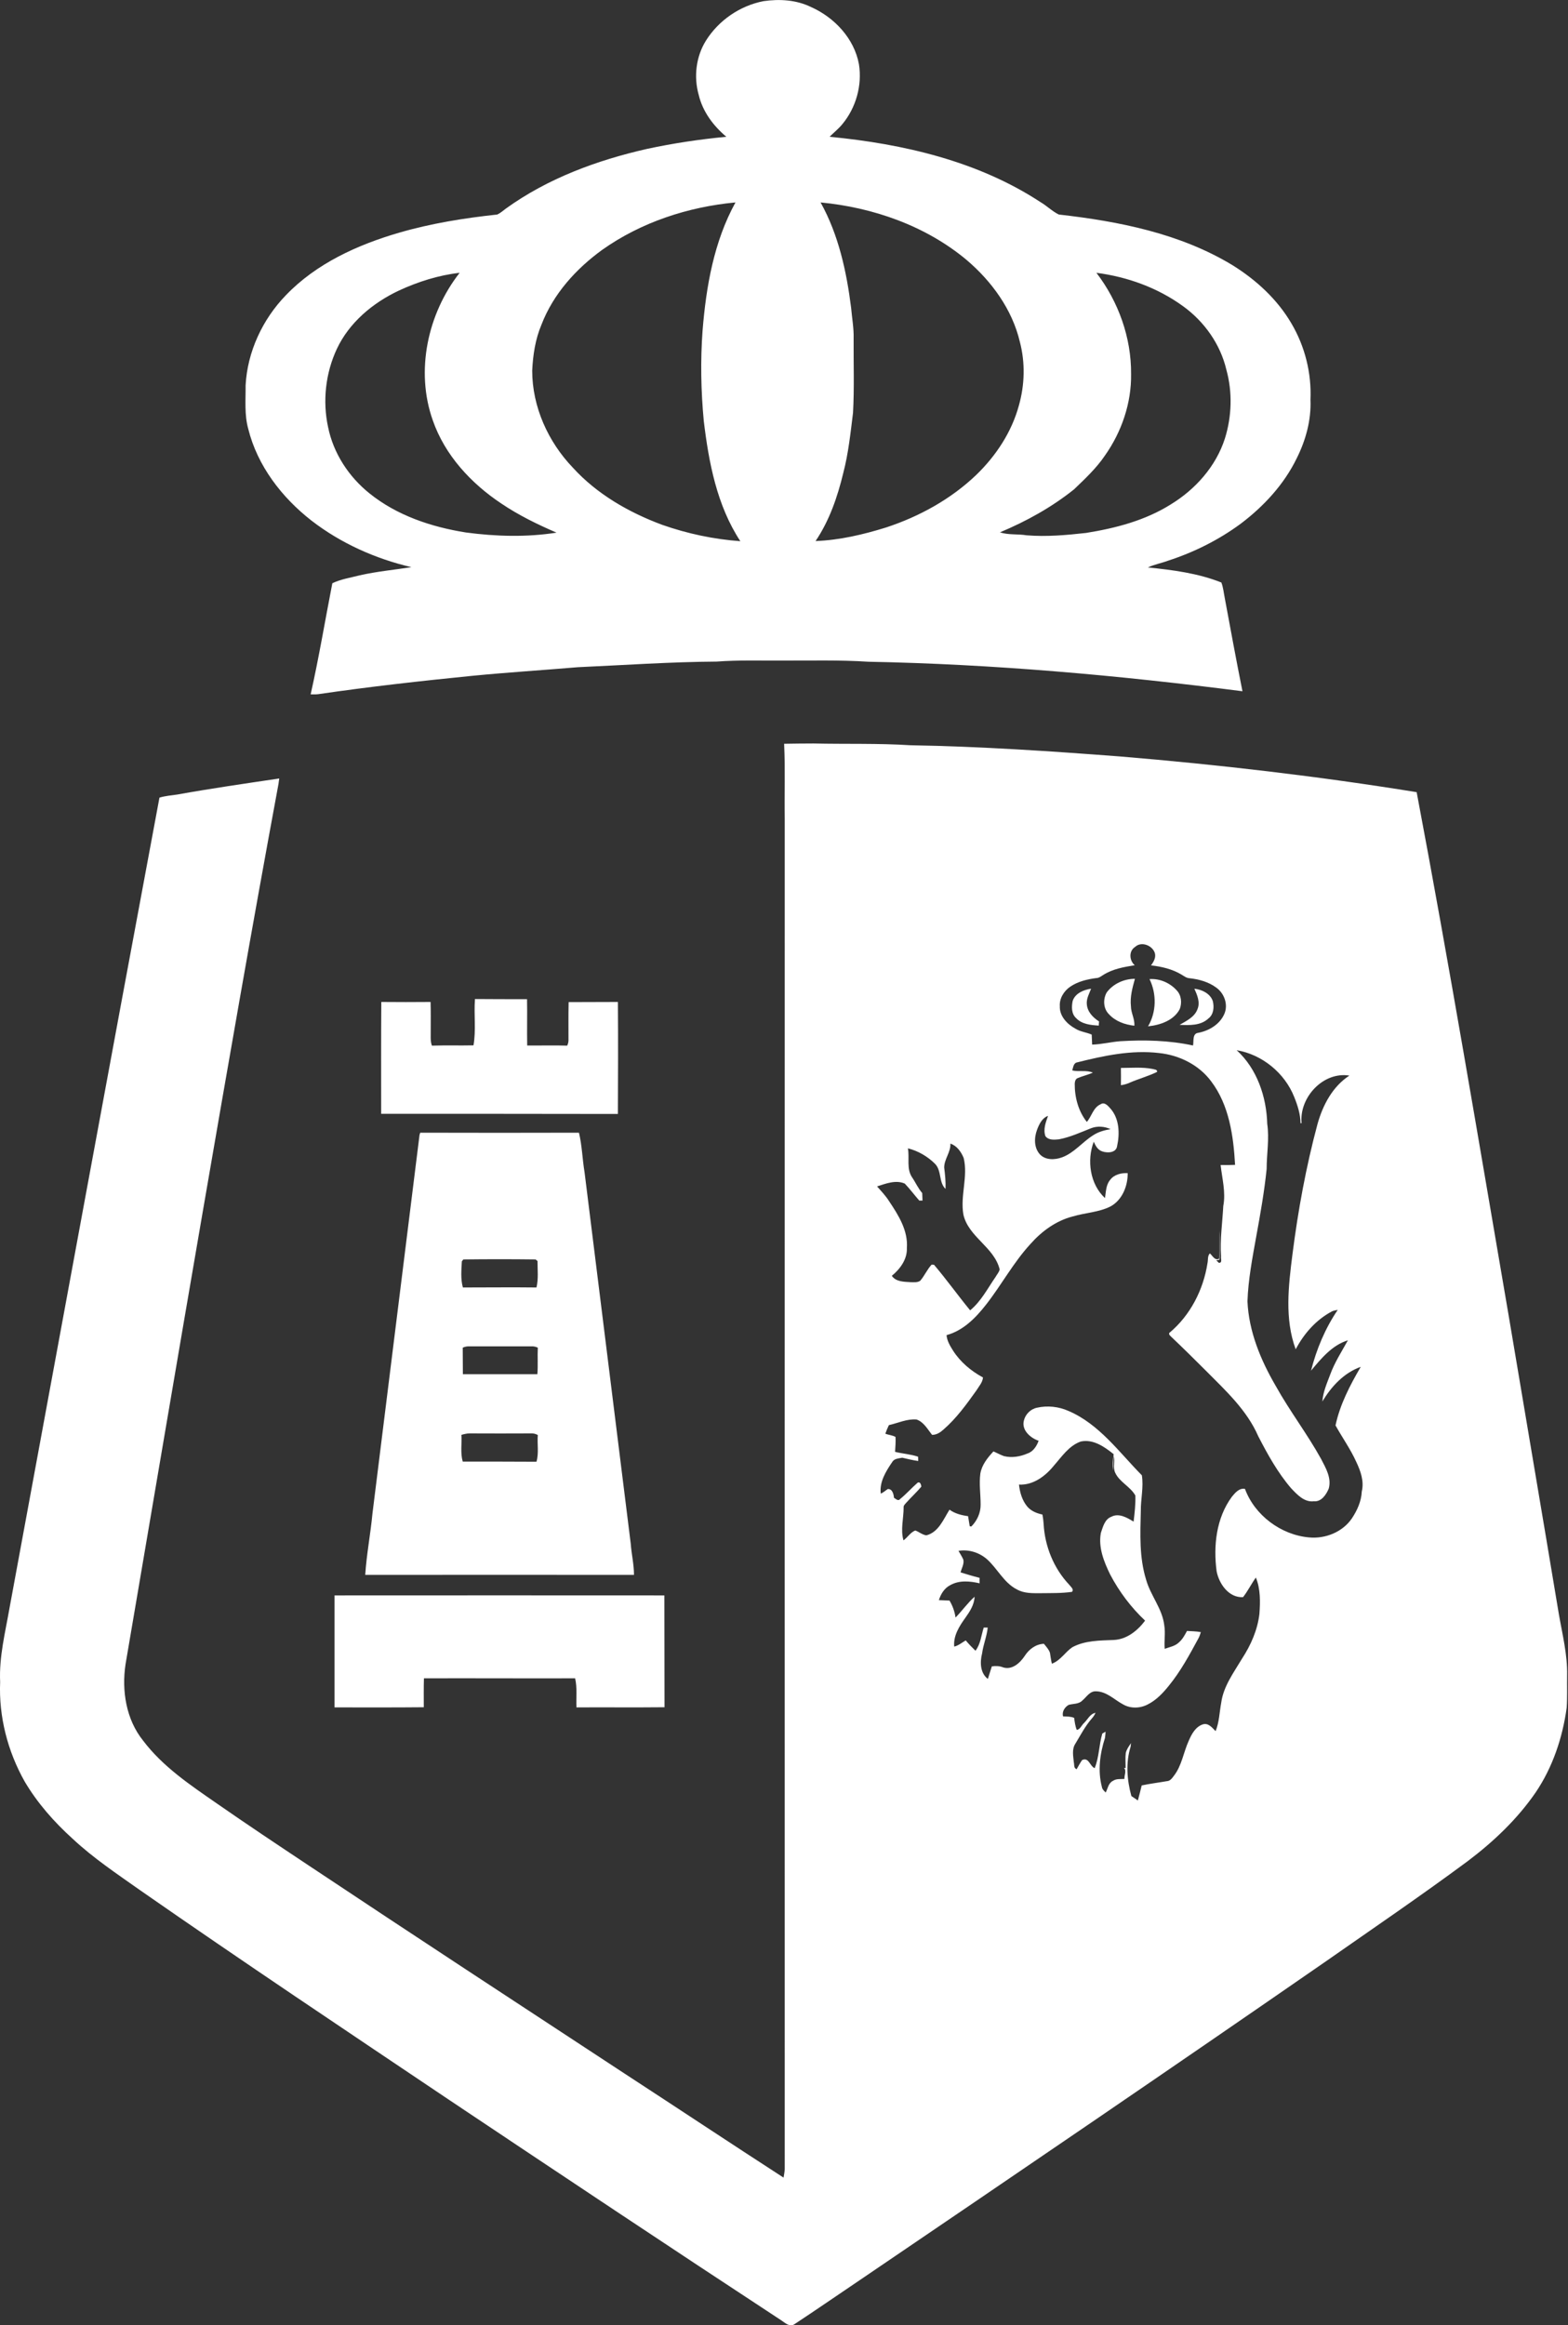 <svg version="1.2" xmlns="http://www.w3.org/2000/svg" viewBox="0 0 1063 1576" width="1063" height="1576">
	<rect x="0" y="0" width="1063" height="1576" fill="#333333" stroke="none"/>
	<title>Logo_BPI-svg</title>
	<style>
		.s0 { fill: #fff } 
	</style>
	<path id="Layer" fill-rule="evenodd" class="s0" d="m517.5 0.8c10.9-1.6 22.3-0.9 32.2 3.9 16 7.1 29.4 21.4 32.6 38.8 2.3 14.3-2 29.5-11.2 40.6-2.6 3.2-5.8 5.7-8.7 8.6 49.9 4.8 100.6 16.5 143 44.3 4.3 2.5 7.9 6.2 12.4 8.4 40.7 4.6 82.2 12.8 117.7 34.3 16.1 10 30.5 23.2 40.1 39.7 9.1 15.5 13.6 33.6 12.8 51.5 0.6 13.8-3.2 27.5-9.3 39.7-8.6 17.7-22.3 32.5-37.9 44.3-14.9 11-31.7 19.4-49.3 25.1-4.5 1.7-9.3 2.5-13.7 4.6 16.9 1.7 34 3.9 49.8 10.2 1.3 3.4 1.6 7 2.3 10.5 3.9 21.1 7.8 42.2 12 63.2-84.2-10.8-168.7-18.4-253.6-20-19.6-1.3-39.4-0.7-59.1-0.8-14.6 0.1-29.3-0.4-43.8 0.7-31.4 0.2-62.7 2.4-94 3.8-23.7 2-47.5 3.5-71.2 5.8-35.1 3.5-70.1 7.4-105 12.5-1.7 0.2-3.4 0.1-5 0.1 5.6-24.9 9.8-50.2 14.7-75.3 5.8-2.8 12.5-3.8 18.7-5.4 11.5-2.6 23.3-3.7 34.9-5.5-24.4-5.7-47.9-16.2-67.8-31.6-20.1-15.7-36.6-37.1-42.8-62.1-2.7-9.6-1.7-19.7-1.8-29.5 1.2-22.8 11.5-44.8 27.3-61.1 20.6-21.5 48.6-34.2 76.8-42.4 21.7-6.3 44.1-9.9 66.5-12.3 2.2-1 3.9-2.6 5.8-4 28.4-20.5 61.8-32.8 95.8-40.5 17.7-3.8 35.7-6.5 53.7-8.2-8.8-7.4-16-17-18.7-28.3-3.5-12.3-1.9-26 4.9-36.9 8.6-13.7 23-23.6 38.9-26.7zm-109.2 168.5c-17.8 12.9-33.2 29.9-41.2 50.7-4.2 9.9-5.8 20.6-6.3 31.2 0 24.5 10.8 48.3 27.6 65.8 16.3 17.9 37.9 30.3 60.5 38.7 17.1 6 35 9.8 53 11.1-15.9-24.2-21.4-53.3-24.8-81.6-1.9-20.3-2.3-40.8-0.8-61.2 2.4-29.8 7.7-60.3 22.3-86.8-32.1 3-63.9 13.4-90.3 32.1zm148-32.1c12.2 21.9 17.6 46.8 20.7 71.4 0.6 7 1.9 13.9 1.7 20.9-0.1 16.7 0.5 33.5-0.4 50.2-1.7 13.7-3.1 27.4-6.6 40.8-3.9 16.2-9.4 32.3-18.8 46.2 16.3-0.6 32.3-4.4 47.8-9.2 22.5-7.4 43.8-19.1 61-35.5 13.5-13 24.2-29.2 29.1-47.4 3.9-13.9 4.3-28.8 0.6-42.9-5.2-22-19.1-41.1-36.2-55.6-27.7-23.1-63.3-35.5-98.9-38.9zm-285.8 59.7c-17.7 8.3-33.8 21.7-42.2 39.7-7.6 16.3-9.7 35.2-5.9 52.8 3.6 17.8 14 33.7 28.1 45 18.6 15 42 22.8 65.4 26.5 20.3 2.7 41.1 3.3 61.4 0.1-13-5.6-25.7-11.8-37.4-19.7-20.6-13.7-38.3-32.8-46.5-56.4-11.9-33.5-3.5-72.3 18.2-100-14.2 1.6-28.1 6-41.1 12zm472.8-12c14.9 19.5 23.7 43.9 23.5 68.6 0.3 19.6-6.4 39.2-17.7 55.2-5.8 8.6-13.5 15.8-20.9 22.9-15.2 12.2-32.4 21.7-50.3 29.2 5.8 1.9 12.1 1 18 2 13.5 1.1 27-0.1 40.4-1.6 20-3.2 39.9-8.4 57.2-19.2 16.8-10.2 30.8-25.8 36.9-44.8 4.7-15 5.2-31.4 1-46.6-4.1-17.4-15-32.7-29.4-43.1-17.2-12.5-37.8-19.9-58.7-22.6z"/>
	<path id="Layer" fill-rule="evenodd" class="s0" d="m531.6 504.1c6.2-0.1 13.3-0.2 19.9-0.2 21.9 0.5 43.8-0.2 65.7 1.2 47.4 0.8 94.8 4 142.1 7.6 67.3 5.6 134.4 13.4 201.1 24.2 22.3 118 42.1 236.5 62.4 354.9 11.3 67.4 22.8 134.8 34 202.2 2.4 13.8 5.9 27.5 5.6 41.7-0.1 7.2 0.2 14.5-0.3 21.8-2.8 20.3-9.5 40.3-21 57.3-12.5 18.2-28.7 33.5-46.2 46.7-31.6 23.4-64.1 45.5-96.3 68-105.2 72.8-210.9 144.7-316.8 216.6-14.4 9.7-28.7 19.6-43.3 29.2-3.2 2.1-6.3-1-8.9-2.7-75.2-49.3-150-99.2-224.7-149.1-70.1-47.1-140.4-94-209.8-142.3-15.7-11.1-31.8-21.8-45.9-35-12.5-11.3-23.9-24.2-32.5-38.8-11.5-20.4-17.6-44-16.6-67.4-0.8-17.1 3.5-33.7 6.4-50.4 33.8-183 67.4-366 101.6-549 3.9-1.2 8.1-1.5 12.1-2.1 22.8-4.1 45.7-7.4 68.6-10.8l0.5-0.1c-0.1 1-0.4 2.8-0.5 3.7-17.8 96-34.5 192.3-51.1 288.5-17.7 102.7-35.1 205.5-52.6 308.2-2.7 17.9 0.4 37.4 11.9 51.7 13.3 17.6 31.8 30 49.7 42.4 20.7 14.4 41.6 28.3 62.5 42.2 71.2 47.4 142.9 94.3 214.4 141.2 35.9 23.4 71.6 47.1 107.6 70.4 0.3-1.9 0.7-3.8 0.8-5.7-0.1-305 0-610 0-915-0.3-16.8 0.4-33.7-0.4-50.6zm237.9 137.7c-4.4 2.8-3.9 9.3-0.2 12.4-7.4 1.2-15 2.5-21.4 6.6-1.5 0.9-2.9 2.1-4.7 2.1-6.2 0.8-12.4 2.3-17.6 5.8-4.3 2.9-7.5 8-7.1 13.3-0.3 6.6 4.9 12.1 10.4 15.1 3.4 2.2 7.5 2.5 11.2 4.1q0.1 3.4 0.3 6.8c6.4-0.2 12.7-1.8 19-2.3 16.5-1 33.2-0.6 49.4 2.9 0.6-2.9-0.6-8.2 3.6-8.6 7.3-1.4 14.7-5.8 17.7-13 2.6-6.2-0.1-13.7-5.5-17.6-5.2-3.9-11.8-5.7-18.2-6.4-2.1-0.1-3.8-1.5-5.5-2.5-6.2-3.7-13.4-5.4-20.6-6.2 1.8-2.4 3.5-5.3 2.6-8.4-1.7-5.2-9.2-8.1-13.4-4.1zm68.9 70c13.8 12.6 20.2 31.6 20.7 49.9 1.5 10.2-0.4 20.4-0.4 30.6-1.6 15.5-4.3 30.8-7.1 46-2.6 14.5-5.4 29-5.9 43.7 0.9 20.5 9 39.9 19.2 57.4 9.4 16.9 21.3 32.4 30.7 49.4 3.2 6.2 7.2 12.9 5.2 20.1-1.7 4.1-5 9.1-10.1 8.6-6.5 0.8-11.3-4.5-15.4-8.8-9.1-10.6-15.9-22.9-22.3-35.3-7.7-17.7-22.1-30.9-35.4-44.3-7.7-7.7-15.5-15.4-23.4-22.9-0.7-0.8-2-1.5-1.5-2.8 14.2-11.8 23.1-29.2 25.9-47.3 0.5-2.2-0.1-4.8 1.6-6.6 1.8 1.5 3.3 5.1 6.3 3.6 0.5-6.3-0.1-12.7 0.2-19 0 6.6 0.4 13.2 0 19.7-0.6 0.1-1.7 0.3-2.2 0.4 0.4 0.4 1.4 1.2 1.8 1.7 2.6 0.1 1.2-2.9 1.5-4.4-0.8-11.4 0.9-22.7 1.5-34.1 1.8-9.4-0.8-18.6-1.8-27.8q4.9 0.1 9.8-0.1c-1.1-19.6-4-40.5-16.2-56.6-8.3-11.2-21.7-17.8-35.4-19.2-18.7-2.2-37.3 1.8-55.3 6.3-2.7 0.4-2.8 3.4-3.5 5.5 4.6 1.1 9.7-0.4 14 1.5-3.4 1.5-7 2.3-10.3 3.7-1.5 0.5-1.9 2.3-2 3.7-0.1 9.2 2.4 18.7 8.2 26 3.3-3.8 4.3-9.8 9.4-12 2.5-1.7 4.9 1 6.4 2.7 6.3 6.9 6.6 17.2 4.7 25.8-0.7 4.5-6.5 4.7-10 3.5-3.1-1-4.6-3.8-5.8-6.6-4.8 12.6-2.6 28.8 7.6 38.2 0.7-4.2 0.6-8.9 3.5-12.3 2.7-3.7 7.6-4.8 11.9-4.6 0.1 8.6-3.6 18.1-11.5 22.5-8 4.1-17.3 4.3-25.9 6.9-11.2 2.9-20.9 10-28.5 18.6-11.6 12.6-19.6 27.7-30.1 41.1-7 9-15.6 17.7-26.8 20.7 0.3 3.9 2.4 7.3 4.4 10.5 5 7.8 12.2 13.8 20.3 18.2-0.3 3.4-2.7 5.9-4.4 8.7-6.7 9.4-13.6 19-22.5 26.7-2.1 1.9-4.6 3.5-7.6 3.5-3-3.7-5.6-8.7-10.5-10.4-6.4-0.6-12.6 2.4-18.8 3.8q-1.4 2.9-2.4 5.8c2.2 0.9 4.8 1 6.9 2.2 0.2 3.4-0.1 6.8-0.3 10.1 5.2 1.3 10.6 1.6 15.6 3.3 0 0.8 0.1 2.2 0.1 2.9-3.7-0.5-7.3-1.4-10.8-2.2-2.5 0.5-5.5 0.5-6.9 3-4.2 6.2-8.7 13.4-7.7 21.3 1.8-0.7 3.2-2.1 4.8-3.1 3.2-0.1 3.9 3.6 4.2 6 1.2 0.6 2.8 2.5 4.1 0.8 4.2-3.4 7.8-7.5 11.9-11.1 1.7-0.9 2.4 1.4 2.5 2.7-3.3 3.9-7.1 7.4-10.5 11.2-0.8 0.9-1.7 1.8-1.5 3 0 7.4-2.2 14.9-0.1 22.2 2.8-2 4.7-5.4 8-6.7 2.5 0.9 4.7 2.9 7.5 3.3 8.3-2.1 11.6-10.9 15.7-17.4 3.7 2.7 8.2 3.8 12.6 4.4 0.4 2.3 0.7 4.6 1.1 6.8 0.3 0.1 0.8 0.2 1.1 0.2 3.9-3.9 6.4-9.3 6.3-14.9 0-7-1.1-14-0.2-20.9 1-6 4.9-10.8 8.9-15.1 2.3 1 4.6 2.3 7.1 3.2 5.3 1.3 11 0.4 16-1.8 3.8-1.2 6.3-5.1 7.5-8.6-5.5-1.9-11.6-7.1-10-13.6 1-4.3 4.5-7.9 8.9-8.8 7.1-1.6 14.7-0.8 21.4 2.2 20.8 8.9 34.3 28 49.7 43.6 1.3 8-0.8 16.2-0.7 24.2-0.4 15.6-1.1 31.5 3.6 46.6 3 10.7 11 19.6 12.3 30.9 0.9 5.3-0.2 10.6 0.3 15.9 3.3-1.2 7.1-1.8 9.7-4.4 2.4-2.1 3.9-4.9 5.4-7.7 3.1 0.2 6.3 0.2 9.4 0.8-0.5 1.6-1 3.1-1.8 4.5-5.9 10.9-11.9 22-19.8 31.7-4 5-8.6 9.9-14.4 12.8-5.1 2.7-11.5 2.9-16.5 0.1-6.1-3.2-11.3-8.9-18.6-9-4.2-0.2-6.4 3.9-9.2 6.2-2.4 2.6-6.2 2.1-9.3 3-2.7 1.5-4.7 4.7-3.8 7.8 2.5 0.1 5.1 0 7.5 1 0.4 2.8 0.7 5.6 1.8 8.2 2.3-0.4 3.3-3.3 4.9-4.7 2.5-2.4 4.1-6.3 7.8-6.9-0.6 1.3-1.4 2.6-2.4 3.7-4.5 5.1-7.7 11.3-11.2 17.1-2.6 3.8-1.5 8.6-1.1 12.8 0.4 1.6-0.2 3.9 1.9 4.6 1.2-2.1 2.3-4.2 3.7-6.2 4.6-2.1 5.1 4 8.5 5.5 3.1-7.5 2.9-15.8 5.2-23.5 0.5-0.3 1.6-0.9 2.2-1.2q-0.1 2.1-0.4 4.2c-3.4 10.6-5 22.2-2.1 33.2 0.2 1.6 1.5 2.7 2.6 3.8 1.4-2.7 1.8-6.4 4.9-7.9 2.3-1.6 5.2-1.1 7.8-1.3-0.2-2.4 1.6-5.6-0.3-7.5l1.1 0.1c0-3.4-0.3-6.8 0.1-10.2 0.6-2.5 2.1-4.6 3.6-6.7-0.1 0.6-0.3 1.8-0.3 2.4-3.4 10.8-2.5 22.6 0.5 33.5q2.2 1.5 4.4 3c0.9-3.4 1.8-6.8 2.6-10.2 5.6-1.2 11.4-1.9 17.1-2.9 2.2-0.1 3.5-2 4.7-3.6 5.4-6.9 6.5-15.9 10.1-23.8 1.9-4.4 4.5-9.3 9.3-11 3.9-1.4 6.5 2.1 8.9 4.5 2.5-6.1 2.6-12.8 3.8-19.2 1.5-11.2 8.5-20.5 14.1-29.9 6-9.2 10.5-19.4 11.8-30.3 0.6-8.2 0.8-16.9-2.4-24.7-3.1 4.3-5.4 9.1-8.7 13.3-9.6 0.5-16.2-8.9-17.9-17.5-2.3-17.2-0.3-36.1 10.3-50.5 2.2-2.7 5-6.1 8.9-5.4 6.6 17.9 24.4 31.2 43.4 32.9 11 1.1 22.8-3.6 29.1-12.9 3.6-5.4 6.4-11.6 6.7-18.2 1.7-6.9-0.8-13.9-3.7-20-3.9-8.7-9.5-16.5-14.1-24.8 3-14.2 9.8-27.2 17.1-39.7-11.3 4-20 13.3-26 23.5 0.4-6.4 3.1-12.4 5.3-18.3 3-8.2 7.8-15.6 12-23.2-10.7 3.3-18.1 12.3-25 20.6 3.7-14.6 9.6-28.7 18.1-41.2-1.3 0.3-2.7 0.4-3.9 1-10.8 5.7-19 15.1-24.6 25.7-7.6-20.6-4.9-43-2.2-64.3 3.8-29.8 9.2-59.4 17-88.4 3.6-12.8 10.2-25.4 21.6-32.8-17.7-2.9-34.1 14.8-32.4 32.2-0.2 0-0.5 0.1-0.7 0.1-0.1-6.2-2-12.1-4.3-17.8-6.4-16.2-21.7-28.8-39-31.7zm-135.3 53.8c-2.1 5.5-2.2 12.3 1.9 16.8 3.8 4 10.1 3.8 15 2 8.2-3 13.7-10.3 21-14.9 3.6-2.4 7.7-3.5 11.9-4.2-4.1-1.9-9-2.3-13.3-0.6-7.1 2.8-14.2 6.1-21.8 7.5-3.1 0.3-7 0.7-9.1-2.2-1.6-4.7 0.3-9.4 1.8-13.7-4 1.4-6 5.6-7.4 9.3zm-58.8 9.5c0.3 5.8-4.2 10.5-4.2 16.2 0.6 4.8 1.1 9.6 0.9 14.5-4.7-4.5-2.5-12.3-7.1-17-5-5-11.5-8.8-18.4-10.5 1.2 6.5-1.1 13.8 2.8 19.6 2.4 3.5 4.1 7.5 6.9 10.7q0.1 2.5 0.2 5.1c-0.5 0-1.6 0-2.2 0-3.3-3.8-6.3-7.8-9.8-11.5-6.1-2.7-12.9 0-18.8 1.9 2.9 3.3 5.9 6.4 8.2 10.1 6.3 9.4 12.9 19.9 12 31.7 0.3 7.6-4.6 14.2-10.2 18.8 2.8 4.1 8.2 4 12.6 4.3 2.2 0 4.8 0.4 6.7-1 2.9-3.4 4.7-7.7 7.7-10.9 0.4 0 1.2 0.1 1.6 0.1 8.5 10 16.2 20.8 24.5 30.9 7.4-6.1 11.8-14.8 17.2-22.6 0.9-1.7 2.5-3.3 2.8-5.2-3.8-15.2-21.2-21.9-24.6-37.2-2.2-12.8 3.3-25.7 0.2-38.3-1.7-4.1-4.6-8.3-9-9.7zm88.4 201.9c-8 2.8-12.9 10.3-18.2 16.3-5.8 7.2-14.1 13.4-23.7 12.9 0.6 5.4 2.2 10.9 5.8 15.1 2.6 2.9 6.3 4.4 10.1 5.2q0.6 3.1 0.8 6.3c0.8 15.1 6.8 30.1 17.3 41.2 0.9 1.3 3.6 3.2 1.9 4.9-6.9 1-13.9 0.8-20.9 0.9-5.5 0-11.3 0.3-16.3-2.5-9-4.5-13.3-14.3-20.6-20.7-5.3-4.5-12.3-6.6-19.1-5.5 1.1 2 2.4 3.9 3.3 6 0.6 3-1.2 5.8-1.9 8.6 4.2 1.3 8.5 2.6 12.9 3.7q-0.1 1.8 0 3.7c-6.5-1.5-13.8-2.2-19.8 1.2-4 2-6.5 6-7.8 10.2q3.6 0.1 7.2 0.3c2.1 3.5 3.5 7.4 4.1 11.5 4.4-4.5 8.1-9.8 12.9-14.1-0.2 5.4-3.2 10-6.2 14.2-4.1 5.7-8.3 12.2-7.6 19.6 2.9-0.7 5.2-2.7 7.8-4.2 2.1 2.5 4.3 4.8 6.6 7 3.5-4.5 3.9-10.4 5.6-15.7 0.7 0 2 0 2.7 0-0.6 6-3 11.5-3.8 17.5-1.5 5.8-1.4 13.3 3.9 17.3 0.9-2.9 1.8-5.7 2.7-8.5 2.6-0.4 5.2-0.3 7.7 0.7 6.1 1.9 11.5-3.1 14.6-7.8 2.9-4.5 7.5-8 13-8.2 1.5 1.9 3.3 3.7 4.1 6.1 0.4 2.4 0.7 5 1.3 7.4 5.9-2.2 9-7.9 13.9-11.2 8.6-4.6 18.6-4.5 28.1-4.9 8.8-0.4 16.1-6.3 21.2-13.1-9.6-9-17.6-19.7-23.7-31.3-4.2-8.6-8.1-18.3-6.3-28.1 1.4-4.1 2.6-9.3 7.1-11 5.1-2.7 10.7 0.6 15.1 3.3 0.7-5.8 1.4-11.8 1.2-17.7-3.4-6.1-10.8-9.1-13.7-15.5-1.7-3.7 0.1-7.7-1-11.4-0.3 3.3-0.2 6.7-0.5 10-0.3-3.7-0.1-7.5 0.5-11.1-6.2-5-13.9-10.4-22.3-8.6z"/>
	<path id="Layer" class="s0" d="m750.3 672.6c4.4-5.9 11.8-9.2 19.1-9.2-1.7 6.1-3.4 12.2-2.7 18.6 0 4.5 2.7 8.6 2.3 13.2-6.4-0.7-12.9-3-17.3-7.9-3.8-3.8-4-10.2-1.4-14.7z"/>
	<path id="Layer" class="s0" d="m779.3 663.6c6.8-0.5 13.8 2.5 18.4 7.6 3.2 3.3 3.7 8.5 2.1 12.7-4 7.7-13.3 10.9-21.5 11.7 5.7-9.6 5.9-22 1-32z"/>
	<path id="Layer" class="s0" d="m727.2 678.4c1.7-5.2 7.5-7.6 12.5-8.3-1.3 3.4-3.3 6.8-2.9 10.6 0.4 5.1 4.2 9 8.3 11.6-0.1 0.7-0.2 2.1-0.2 2.8-5.4-0.3-11.5-0.9-15.4-5.1-3.2-2.9-3.1-7.7-2.3-11.6z"/>
	<path id="Layer" class="s0" d="m809.7 670.1c5.1 0.6 10.7 3.2 12.5 8.4 1 4.1 0.6 9.1-3 11.8-5.2 4.9-12.8 4.6-19.5 4.3 4.6-2.7 10.1-5.2 12.1-10.6 2-4.7-0.2-9.6-2.1-13.9z"/>
	<path id="Layer" class="s0" d="m322 677.1c11.8 0.1 23.5 0.1 35.3 0.1 0.2 10.4-0.1 20.9 0.1 31.4 9.1 0.1 18.1-0.2 27.1 0.1q0.9-1.8 0.9-3.7c0-8.6-0.1-17.2 0.1-25.8 11.1-0.1 22.2 0 33.4-0.1 0.2 25.3 0.1 50.6 0 75.9-53.5-0.1-107-0.1-160.5-0.1 0-25.2-0.1-50.5 0.1-75.8 11.1 0.1 22.3 0.1 33.4 0 0.2 6.4 0.1 12.8 0.1 19.2 0.1 3.5-0.4 7.1 0.8 10.4 9.4-0.3 18.8 0 28.2-0.2 1.8-10.3 0.2-20.9 1-31.4z"/>
	<path id="Layer" class="s0" d="m759.9 723.8c7.2 0 14.5-0.7 21.5 0.7 1.1 0.4 3.3 0.2 3 2-5.9 2.9-12.3 4.6-18.3 7.2q-3 1.4-6.2 1.8 0.1-5.9 0-11.7z"/>
	<path id="Layer" fill-rule="evenodd" class="s0" d="m284.9 767.7c35.8 0.1 71.7 0.1 107.6 0 2.1 8.8 2.3 17.9 3.8 26.9q15.6 125.8 31.3 251.7c0.5 7 2.2 14 2.2 21.1-60.7-0.1-121.4 0-182.2 0 0.9-14 3.6-27.7 4.9-41.6 10.7-85.5 21.2-171 31.9-256.5 0.1-0.4 0.3-1.2 0.5-1.6zm28.2 87.2c-0.3 5.8-0.9 11.9 0.7 17.7 16.6 0 33.3-0.2 49.9 0 1.4-5.8 0.7-11.9 0.7-17.9-0.3-0.3-1-0.8-1.3-1.1-16.3-0.2-32.7-0.2-49 0-0.2 0.3-0.8 1-1 1.3zm0.6 58.5c0.1 6 0 12 0.1 18 16.9 0 33.7 0 50.5 0 0.5-6 0-12 0.3-18-1.4-0.7-3-1-4.6-0.9q-20.8 0-41.5 0c-1.7-0.1-3.3 0.2-4.8 0.9zm-0.9 59.1c0.4 6-0.8 12.2 0.9 18.1 16.7 0 33.3 0 50 0.1 1.7-5.9 0.4-12.1 0.9-18.1-1.5-0.8-3-1.2-4.6-1.1q-20.8 0.1-41.6 0c-1.9 0-3.8 0.5-5.6 1z"/>
	<path id="Layer" class="s0" d="m226.8 1081.3c74.6 0 149.1-0.1 223.6 0 0.1 25.3 0 50.6 0.1 75.8-19.9 0.2-39.8 0-59.7 0.1-0.3-6.6 0.6-13.2-0.9-19.7-34.1 0.1-68.3-0.1-102.5 0-0.2 6.6-0.1 13.1-0.1 19.6-20.1 0.2-40.3 0.1-60.5 0.1 0-25.3 0-50.6 0-75.9z"/>
</svg>